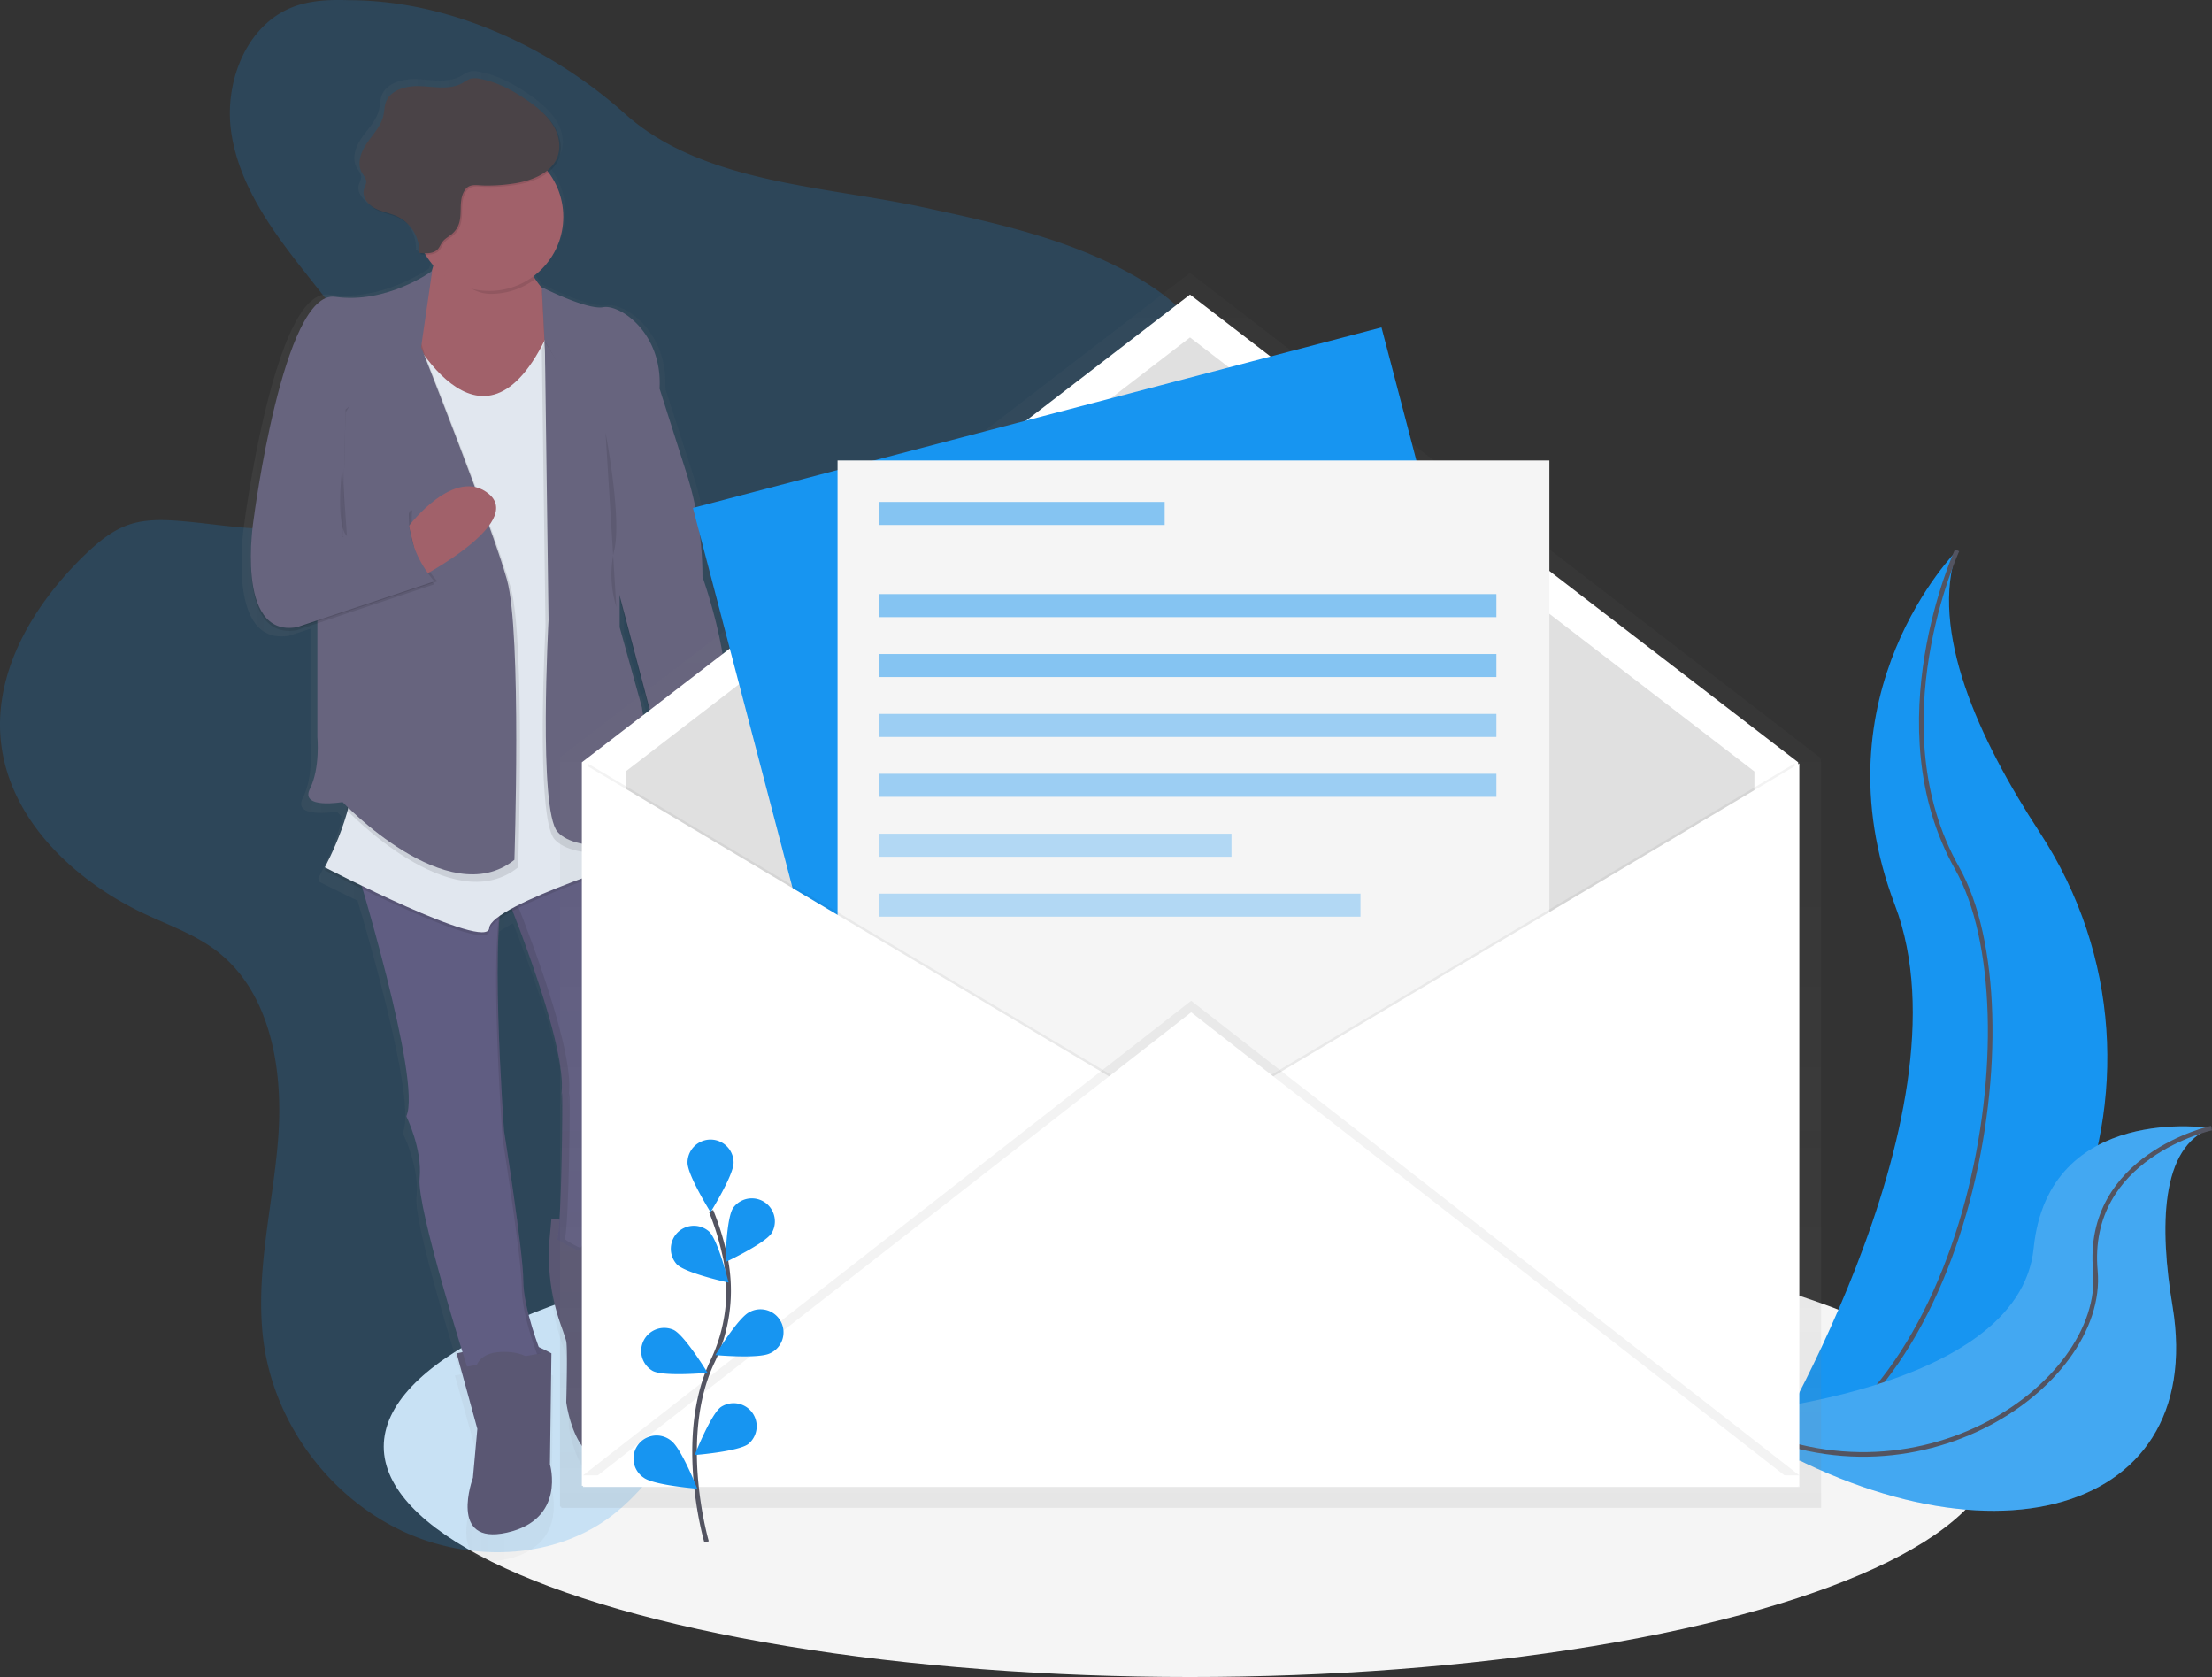 <svg height="727.85" width="960.22" xmlns="http://www.w3.org/2000/svg" xmlns:xlink="http://www.w3.org/1999/xlink"><rect width="100%" height="100%" fill="#333333" stroke="none"/><linearGradient id="a" gradientUnits="userSpaceOnUse" x1="224.88" x2="438.9" y1="440.26" y2="440.26"><stop offset="0" stop-color="gray" stop-opacity=".25"/><stop offset=".54" stop-color="gray" stop-opacity=".12"/><stop offset="1" stop-color="gray" stop-opacity=".1"/></linearGradient><linearGradient id="b" x1="636.83" x2="636.83" xlink:href="#a" y1="740.55" y2="204.8"/><ellipse cx="516.58" cy="627.85" fill="#f5f5f5" rx="350" ry="100"/><path d="M849.58 238.84s-62 62-27 154-60 245-60 245 1-.15 2.91-.48c127.34-22.48 190.61-168.12 119.8-276.31-26.29-40.22-47.94-87.41-35.71-122.21z" fill="#1795f1"/><path d="M849.58 238.84s-35 76 0 138 6 236-87 261" fill="none" stroke="#535461" stroke-miterlimit="10" stroke-width="2"/><path d="M960 489.61s-70.75-11.27-77.2 52.14-136 72.19-136 72.19.84.58 2.43 1.62c107 70.24 209.29 44.74 193.88-48.53-5.77-34.67-5.31-69.5 16.89-77.42z" fill="#1795f1"/><path d="M960 489.61s-70.75-11.27-77.2 52.14-136 72.19-136 72.19.84.58 2.43 1.62c107 70.24 209.29 44.74 193.88-48.53-5.77-34.67-5.31-69.5 16.89-77.42z" fill="#f5f5f5" opacity=".2"/><path d="M960 489.61s-54.92 12.06-50.41 62S828 661.39 746.76 613.92" fill="none" stroke="#535461" stroke-miterlimit="10" stroke-width="2"/><path d="M151.4.08c-8.06-.28-16.32 0-23.88 2.82-20.57 7.67-30.32 32.76-27.15 54.49s16.21 40.6 29.74 57.89 28.19 34.36 35.61 55c3.7 10.31 5.43 21.86 1.67 32.15-5.8 15.87-23.29 24.74-40.08 26.58s-33.65-1.75-50.5-3c-7.07-.5-14.34-.56-21 1.76-7.31 2.53-13.4 7.69-19 13.07-21.85 21.1-39.34 49.9-36.51 80.14 3.2 34.28 31.74 61.38 63 75.91 10.35 4.82 21.3 8.72 30.41 15.6 24 18.14 29.39 52.13 27 82.14s-10.53 60.05-6 89.8c5.33 34.6 28.92 65.85 60.74 80.45 28.35 13 63.83 12.19 89-6.2 12.27-9 21.55-21.41 29.62-34.28a295.87 295.87 0 0 0 29.45-61.88c3.51-10.31 6.81-21.4 15-28.57 5-4.41 11.48-6.88 17.89-8.8 19.32-5.78 39.67-7.37 59.17-12.51s39.12-14.72 49.72-31.85c15-24.31 8-55.4 8.07-84 .12-65.16 39.11-123.5 53.5-187 4.7-20.76 6.45-43.73-4.05-62.24-7.14-12.63-19.17-21.63-31.82-28.63-27.8-15.44-59.4-22.31-90.49-29-43.21-9.28-95.68-10.48-129.17-40.5C239.2 20.62 195.23.08 151.4.08z" fill="#1795f1" opacity=".2"/><path d="M428.14 338.37a150.56 150.56 0 0 0-7.29-46.26l-12-37.21v-1.84c.37-23.85-18.22-35.75-25.38-34.46-7.33 1.32-27.67-8.88-27.67-8.88v.28a38.1 38.1 0 0 1-3.76-5.14 32.62 32.62 0 0 0 6.71-46.18 14.33 14.33 0 0 0 4.83-6.48c1.66-4.67.39-10-2.31-14.16a27.44 27.44 0 0 0-4-4.77 50.64 50.64 0 0 0-7.46-6.1c-6.67-4.62-14-8.59-22-10a9.16 9.16 0 0 0-4.21 0 17.45 17.45 0 0 0-3.41 1.84c-5.48 3.12-12.3 1.77-18.62 1.44s-14 1.44-16 7.37c-.62 1.83-.58 3.81-1 5.69-1 4.6-4.55 8.17-7.29 12s-4.79 9-2.51 13.16c.78 1.4 2 2.69 2 4.29 0 1.15-.68 2.18-1 3.28-.69 2.5.61 5 2.61 6.81a11.09 11.09 0 0 0 3 2.29c3.17 1.62 6.82 2.12 10.05 3.62a16.51 16.51 0 0 1 4.38 3 17.22 17.22 0 0 1 4.76 12.43l.67.07v.59c.7.08 1.44.15 2.17.18A33 33 0 0 0 307 200q-.34 1.28-.77 2.6c-2.35 1.63-21.57 14.43-43.43 11.35-23.33-3.29-36.67 98.71-36.67 98.71a116.66 116.66 0 0 0-1.26 17.62c-.1 15 3.05 34.63 20.6 31.74l9.33-3.07v50.45s1.33 13.82-3.33 23 14.67 5.92 14.67 5.92.74.77 2.1 2.08l-.43 1.21.57.58a132.29 132.29 0 0 1-10.23 25.09l.55.28c-.35.67-.55 1-.55 1s7.18 3.67 17.06 8.4c7.94 26.84 25.32 89 19.6 100.84l.16.34c1.07 2.22 7.05 15.31 5.84 27.3-1.09 10.72 13.75 59.43 19.29 77.12l-2.62.53 9.33 33.56-2 21.72s-11.33 30.27 15.33 24.35 19.33-30.27 19.33-30.27l.67-49.36s-2.57-1.43-5.74-2.8c-2.18-5.89-6.93-19.81-6.93-29.44 0-12.5-8.67-66.47-8.67-66.47V584l-.05-.72v-.12c0-.67-.11-1.59-.19-2.71v-.06c-1-14.59-4-64.16-1.81-90a57.75 57.75 0 0 1 6-3.58c6.49 16.4 23.22 60.71 22.15 79.3-1.33 23-.33 4.94 0 2 .1-.91.17.19.2 2.66v9.73c0 2 0 4.22-.07 6.53v1.4c0 1.41 0 2.85-.07 4.31 0 2-.08 3.94-.12 5.95-.1 4.5-.23 9.05-.39 13.31q0 .71-.05 1.41-.05 1.4-.11 2.74t-.12 2.62q-.06 1.27-.13 2.47c-.05.94-.11 1.84-.16 2.7l-3.62-.52-.77 8.32a90.46 90.46 0 0 0 5 39c1.24 3.42 2.2 6.25 2.41 7.26.67 3.29 0 27 0 27s4 30.93 22.67 25c8.4-2.67 12.48-10.79 14.43-18.93a46.94 46.94 0 0 0-2.31-28.27c-2.65-6.66-5.36-16-3.45-23.22 3.33-12.5 3.33-30.27 3.33-30.27l-2.06-.29a32.84 32.84 0 0 0 1.39-3s-.67-45.41 5.33-51.33c3.3-3.26 3-11.09 2-17.49a119.67 119.67 0 0 1-1-28c.41-4.81 1-9 1.69-10.49 1.76-3.48 3.52-38.56-4.27-55.44l1.6-.5-.25-1.24.25-.08a98 98 0 0 0 4 9.21 3.66 3.66 0 0 0 1.33.66c21.59-3.79 22.46-23.94 21.26-34.94.91.44 1.41.72 1.41.72l2-29c2.05-4.63 2.81-10.54 2.76-16.93.09-22.84-10.87-52.8-10.87-52.8zm-23.8 82.43c-1.48-12.63-3.53-24.52-3.53-24.52l-10-35.54V347.8l15.86 59.2z" fill="url(#a)" opacity=".5" transform="translate(-120 -86.08)"/><path d="M239.38 528.85l-.74 8.13a89.47 89.47 0 0 0 4.85 38.15c1.19 3.35 2.12 6.11 2.32 7.1.64 3.22 0 26.37 0 26.37s3.86 30.23 21.87 24.44c8.1-2.6 12-10.55 13.92-18.5a46.44 46.44 0 0 0-2.24-27.62c-2.56-6.51-5.18-15.66-3.33-22.69 3.22-12.22 3.22-29.58 3.22-29.58z" fill="#5a5773"/><path d="M220.09 389.29s25.08 61.1 23.79 83.6-.32 4.82 0 1.93c.57-5.15 0 56-1.93 63 0 0 26.37 19.29 36.66-6.43 0 0-.64-44.37 5.14-50.16 3.18-3.18 2.87-10.84 1.93-17.09a118.45 118.45 0 0 1-1-27.33c.39-4.7.93-8.84 1.63-10.25 1.93-3.86 3.86-47.59-7.72-59.81z" fill="#605d82"/><path d="M245.17 537.85c1.93-7.07 2.5-68.18 1.93-63-.32 2.89-1.29 20.58 0-1.93s-23.79-83.6-23.79-83.6l56.11-21.58c-.26-.33-.53-.64-.8-.93l-58.52 22.51s25.08 61.1 23.79 83.6-.32 4.82 0 1.93c.57-5.15 0 56-1.93 63 0 0 10.53 7.7 20.88 6.88-9.21-.69-17.67-6.88-17.67-6.88z" opacity=".1"/><path d="M198.22 587.37l9 32.8-1.93 21.22s-10.93 29.58 14.79 23.79 18.65-29.58 18.65-29.58l.64-48.23s-10.29-5.79-14.79-5.14-26.36 5.14-26.36 5.14z" fill="#5a5773"/><path d="M153.85 373.86s29.58 95.82 22.51 110.61c0 0 7.07 14.15 5.79 27s20.58 81.67 20.58 81.67l32.16-5.79s-7.72-19.29-7.72-31.51-8.36-65-8.36-65-7.07-96.47 1.29-106.76z" fill="#605d82"/><path d="M217.6 391.92c-5.33 21.84.56 102.21.56 102.21s8.36 52.73 8.36 65c0 9.33 4.49 22.77 6.62 28.61l1.74-.31s-7.72-19.29-7.72-31.51-8.36-65-8.36-65-5.38-73.45-1.2-99zm-41.24 92.55l.16.33c.05-.33.1-.68.13-1a7.11 7.11 0 0 1-.29.67zm42.28-97.23a9.47 9.47 0 0 1 1.45-3.09l-66.24-10.29s.39 1.25 1.06 3.48z" opacity=".1"/><path d="M308.19 339.13s9.65 36-19.29 41.16a3.52 3.52 0 0 1-1.29-.64s-16.72-32.8-3.86-45.66zM189.86 99.92s1.93 27-19.29 39.87 45 48.23 45 48.23l34.73-55.31s-14.78 1.91-23.78-23.79z" fill="#a1616a"/><path d="M175.71 141.7s32.8 68.17 62.38 3.86l45.66 226.36s-70.75 21.87-71.38 32.16S141 377.72 141 377.72s15.43-28.3 11.58-45.66 23.13-190.36 23.13-190.36z" opacity=".1"/><path d="M175.71 140.41s32.8 68.17 62.38 3.86l45.66 226.37S213 392.51 212.37 402.8 141 376.43 141 376.43s15.43-28.3 11.58-45.66 23.13-190.36 23.13-190.36z" fill="#e1e7ef"/><path d="M207.87 605.38s-8.36-18.65 10.93-18.65 16.08 16.72 16.08 16.72zm43.73-48.24s-7.72-19.94 11.58-20.58 9.65 18 9.65 18z" fill="#5a5773"/><path d="M235.2 125.92s19.61 10 26.69 8.68 25.72 10.93 24.44 35.37l11.62 36.46a148.9 148.9 0 0 1 7 45.21s16.72 46.3 7.72 66.88l-1.93 28.3s-14.79-8.36-30.23-5.79l3.89-23.11-17.4-65.61-28.94-70.1z" opacity=".1"/><path d="M235.2 124.65s19.61 10 26.69 8.68 25.72 10.93 24.44 35.37l11.62 36.46a148.9 148.9 0 0 1 7 45.21s16.72 46.3 7.72 66.88l-1.93 28.3s-14.79-8.36-30.23-5.79l3.86-23.15L267 251.02l-28.91-70.1z" fill="#67647e"/><path d="M267.68 202.79v72.67l9.65 34.73s6.43 37.94 4.5 49.52-32.8 14.15-41.16 4.5-3.86-92-3.86-92l-1.61-120.55 1.29-3.86z" opacity=".1"/><path d="M269 199.58v72.67l9.65 34.73s6.43 37.94 4.5 49.52-32.8 14.15-41.16 4.5-3.86-92-3.86-92l-1.61-120.58z" fill="#67647e"/><path d="M139.38 260.03l20.58 64-9.65 27.33s45.66 48.23 74.6 25.08c0 0 3.22-98.4-3.22-121.55s-37.3-101-37.3-101L178 133.34l-34.08 19.29z" opacity=".1"/><path d="M137.77 256.81v63s1.29 13.51-3.22 22.51 14.15 5.79 14.15 5.79 45.66 48.23 74.6 25.08c0 0 3.22-98.4-3.22-121.55s-37.3-101-37.3-101l-6.43-20.58-34.08 19.29z" fill="#67647e"/><path d="M187.61 118.87s-19.61 14.47-42.12 11.25-35.37 96.47-35.37 96.47-8.36 51.45 18.65 46.95l59.81-19.94s-12.86-13.51-10.93-30.87L148.7 234.3 150 179z" opacity=".1"/><path d="M111.4 225.3s-8.36 51.45 18.65 46.95l59.81-19.94s-12.86-13.5-10.93-30.87L150 233.02z" opacity=".1"/><path d="M177.51 228.22s20.07-26.39 34.85-13.72-29.55 35.89-29.55 35.89z" fill="#a1616a"/><path d="M187.61 117.58s-19.61 14.47-42.12 11.25-35.37 96.47-35.37 96.47-8.36 51.45 18.65 46.95l59.81-19.94s-12.86-13.51-10.93-30.87l-28.95 11.58 1.3-55.31 32.8-27z" fill="#67647e"/><path d="M227.16 110.18l-36.66-9s1.91 2.16-.32 10.61c5.9 6.77 13.15 15.76 22.83 15.76a32 32 0 0 0 19.22-6.37 57.82 57.82 0 0 1-5.07-11z" opacity=".1"/><circle cx="212.37" cy="94.11" fill="#a1616a" r="32.16"/><path d="M224.56 80.15c7.46-1.27 15.66-4.58 18.16-11.72 1.6-4.57.38-9.77-2.23-13.84s-6.45-7.2-10.41-10c-6.43-4.52-13.52-8.4-21.26-9.76a8.73 8.73 0 0 0-4.06 0 16.76 16.76 0 0 0-3.29 1.8c-5.29 3.05-11.87 1.73-18 1.41s-13.48 1.41-15.41 7.2c-.6 1.79-.56 3.72-1 5.56-1 4.5-4.39 8-7 11.75s-4.62 8.82-2.42 12.86c.75 1.37 2 2.63 2 4.19a13 13 0 0 1-1 3.21c-.91 3.32 1.74 6.67 4.8 8.25s6.58 2.07 9.7 3.54a17 17 0 0 1 9.47 15.74c2.84.33 6.15.5 8.07-1.62.86-.95 1.28-2.22 2.06-3.23 1-1.32 2.56-2.1 3.84-3.16 6.73-5.53 1.95-13.17 5.76-19.13 2-3.07 5.18-2.13 8.4-2.08a74.22 74.22 0 0 0 13.82-.97z" opacity=".1"/><path d="M223.92 79.51c7.46-1.27 15.66-4.58 18.16-11.72 1.6-4.57.38-9.77-2.23-13.84s-6.45-7.2-10.41-10c-6.43-4.52-13.52-8.4-21.26-9.76a8.73 8.73 0 0 0-4.06 0 16.76 16.76 0 0 0-3.29 1.8c-5.29 3.05-11.87 1.73-18 1.41s-13.48 1.41-15.41 7.2c-.6 1.79-.56 3.72-1 5.56-1 4.5-4.39 8-7 11.75s-4.62 8.82-2.42 12.86c.75 1.37 2 2.63 2 4.19a13 13 0 0 1-1 3.21c-.91 3.32 1.74 6.67 4.8 8.25s6.58 2.07 9.7 3.54a17 17 0 0 1 9.5 15.78c2.84.33 6.15.5 8.07-1.62.86-.95 1.28-2.22 2.06-3.23 1-1.32 2.56-2.1 3.84-3.16 6.73-5.53 1.95-13.17 5.76-19.13 2-3.07 5.18-2.13 8.4-2.08a74.22 74.22 0 0 0 13.79-1.01z" fill="#4a4347"/><path d="M262.85 187.68s7.07 36.66 3.86 50.81a47.15 47.15 0 0 0 .84 24.92m-118.99-60.3s-3.08 24.44 2.05 29.58" opacity=".1"/><path d="M328.13 504.3a1.5 1.5 0 0 0 0-3 1.5 1.5 0 0 0 0 3z"/><path d="M910 415.63v-.83L637.16 205a1 1 0 0 0-1.19 0L363.12 414.8V740h.52v.52h546.89v-325.2z" fill="url(#b)" opacity=".5" transform="translate(-120 -86.08)"/><path d="M780.58 644.85h-528v-314l264-203 264 203z" fill="#fff"/><path d="M761.58 626.24h-490v-291.4l245-188.39 245 188.39z" fill="#e0e0e0"/><path d="M300.798 220.455l298.899-78.359 99.66 380.154-298.899 78.359z" fill="#1795f1"/><path d="M363.58 199.85h309v393h-309z" fill="#f5f5f5"/><path d="M255.08 331.35l264 157-264 157z" opacity=".05"/><path d="M253.08 331.35l264 157-264 157z" fill="#fff"/><path d="M779.08 331.35l-264 157 264 157z" opacity=".05"/><path d="M781.08 331.35l-264 157 264 157z" fill="#fff"/><path d="M253.08 640.35l264-206 264 206z" opacity=".05"/><path d="M253.08 645.35l264-206 264 206z" fill="#fff"/><path d="M306.73 669.2s-13.26-45 2.49-78.14a71.09 71.09 0 0 0 5.75-44.6 119.57 119.57 0 0 0-6.31-20.93" fill="none" stroke="#535461" stroke-miterlimit="10" stroke-width="2"/><g fill="#1795f1"><path d="M318.45 504.59c0 5.52-10 21.51-10 21.51s-10-16-10-21.51a10 10 0 1 1 20 0zM335 535.15c-3 4.63-20.08 12.63-20.08 12.63s.31-18.86 3.31-23.49A10 10 0 0 1 335 535.15zm-.76 52.21c-4.93 2.48-23.71.77-23.71.77s9.79-16.12 14.71-18.6a10 10 0 1 1 9 17.84zm-9.44 39.39c-4.44 3.28-23.24 4.76-23.24 4.76s6.92-17.54 11.36-20.82a10 10 0 0 1 11.88 16.06zm-30.89-77.91c4 3.84 22.39 7.83 22.39 7.83s-4.51-18.31-8.47-22.15a10 10 0 0 0-13.92 14.33zm-10.46 46.21c4.93 2.48 23.71.77 23.71.77s-9.79-16.12-14.71-18.6a10 10 0 0 0-9 17.84zm-4 46.3c4.44 3.28 23.24 4.76 23.24 4.76s-6.92-17.54-11.36-20.82a10 10 0 1 0-11.88 16.06z"/><path d="M381.58 217.85h124v10h-124zm0 40h268v10h-268zm0 26h268v10h-268z" opacity=".5"/><path d="M381.58 309.85h268v10h-268zm0 26h268v10h-268z" opacity=".4"/><path d="M381.58 361.85h153v10h-153zm0 26h209v10h-209z" opacity=".3"/></g></svg>